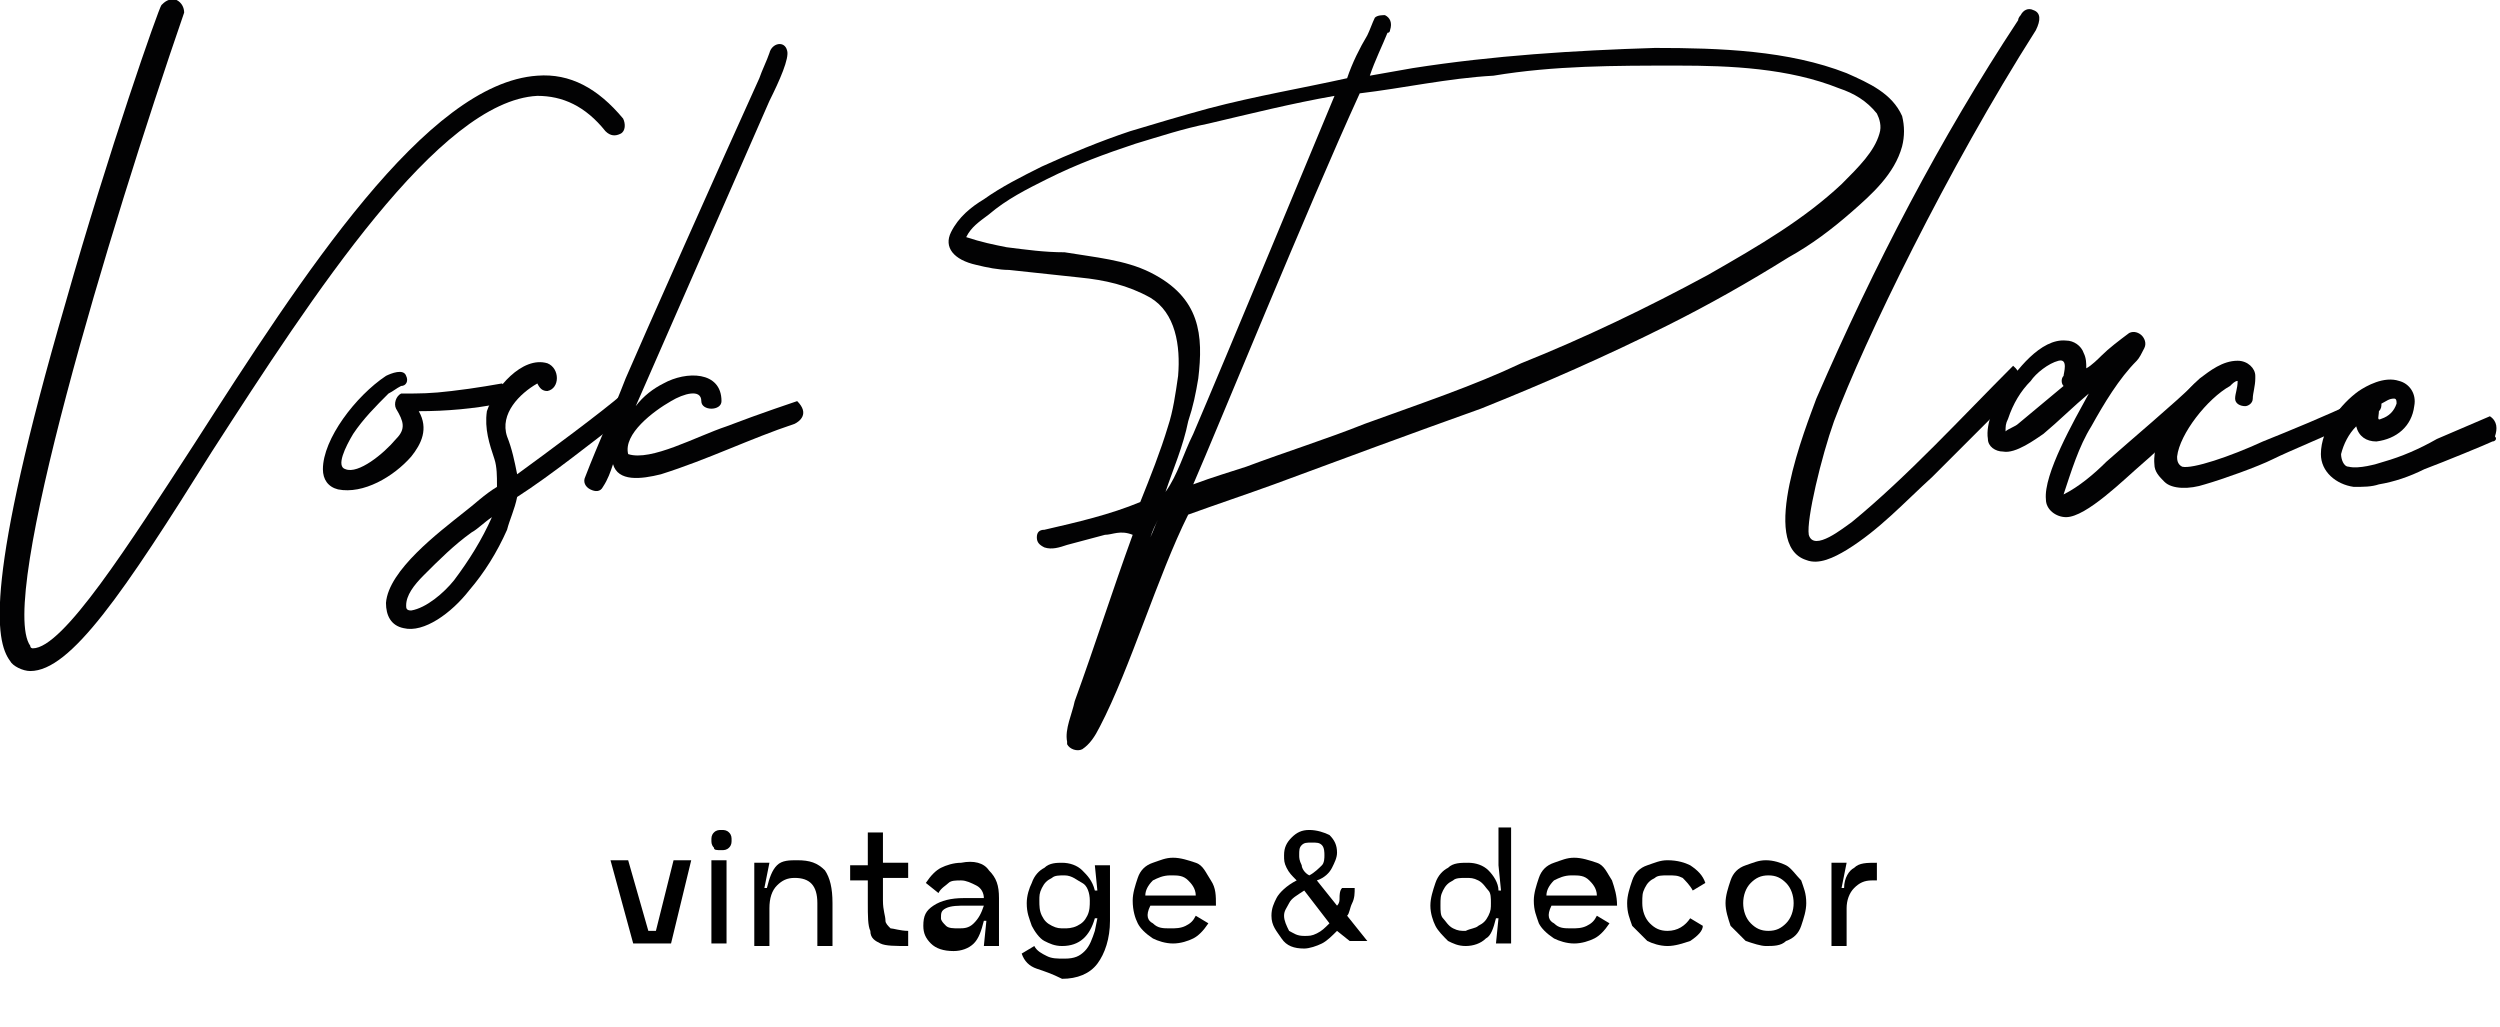 <?xml version="1.0" encoding="UTF-8"?> <!-- Generator: Adobe Illustrator 26.0.2, SVG Export Plug-In . SVG Version: 6.00 Build 0) --> <svg xmlns="http://www.w3.org/2000/svg" xmlns:xlink="http://www.w3.org/1999/xlink" id="Слой_1" x="0px" y="0px" viewBox="0 0 99.1 40.7" style="enable-background:new 0 0 99.1 40.7;" xml:space="preserve"> <style type="text/css"> .st0{fill:#020203;} </style> <g> <path class="st0" d="M16.3,18.1c-0.7,0.8-1.9,1.5-2.9,1.3c-0.4-0.1-0.6-0.4-0.6-0.8c0-1.2,1.3-2.9,2.5-3.7c0.2-0.1,0.7-0.3,0.8,0 c0.1,0.2,0,0.4-0.2,0.4c-0.2,0.1-0.3,0.2-0.5,0.3c-0.5,0.5-1,1-1.4,1.6c-0.3,0.5-0.7,1.3-0.3,1.4c0.5,0.2,1.5-0.6,2-1.2 c0.4-0.4,0.3-0.7,0-1.2c-0.1-0.2,0-0.5,0.2-0.6c0,0,0.1,0,0.1,0c0.6,0,1.1,0,1.9-0.1c0.9-0.1,2-0.3,2-0.3c0.4,0.4,0.3,0.7-0.1,0.8 c-1,0.2-2.1,0.3-3.2,0.3C17,17,16.7,17.6,16.3,18.1z"></path> <path class="st0" d="M20.1,17.3c0.2,0.5,0.3,1,0.4,1.5c1.1-0.8,3.4-2.5,4.2-3.2c0.6,0.4,0.2,0.9,0,1c-1.2,0.9-2.8,2.2-4.2,3.1 c-0.1,0.5-0.3,0.9-0.4,1.3c-0.4,0.9-0.9,1.7-1.5,2.4c-0.7,0.9-1.8,1.7-2.6,1.5c-0.5-0.1-0.7-0.5-0.7-1c0.1-1.3,2.1-2.8,3.1-3.6 c0.4-0.3,0.8-0.7,1.3-1c0,0,0-0.1,0-0.1c0-0.3,0-0.7-0.1-1c-0.2-0.6-0.4-1.2-0.3-1.9c0.3-0.9,1.4-2.2,2.4-1.9c0.5,0.2,0.5,1,0,1.1 c-0.2,0-0.3-0.1-0.4-0.3c0,0,0,0,0,0C20.6,15.6,19.8,16.4,20.1,17.3z M18.7,21.1c-0.7,0.5-1.3,1.1-1.9,1.7 c-0.4,0.4-0.7,0.8-0.7,1.2c0,0.1,0,0.2,0.2,0.2c0.6-0.1,1.3-0.7,1.7-1.2c0.6-0.8,1.1-1.6,1.5-2.5C19.2,20.7,18.9,21,18.7,21.1z"></path> <path class="st0" d="M25.2,16.1c0.3-0.4,0.7-0.7,1.1-0.9c0.9-0.5,2.3-0.5,2.3,0.7c0,0.2-0.2,0.3-0.4,0.3c-0.2,0-0.4-0.1-0.4-0.3 c0-0.5-0.7-0.3-1.2,0c-0.7,0.4-1.9,1.3-1.7,2.1c0.9,0.3,2.7-0.7,3.9-1.1c1.3-0.5,2.8-1,2.8-1c0.5,0.5,0.1,0.8-0.1,0.9 c-1.8,0.6-3.4,1.4-5.3,2c-0.8,0.2-1.7,0.3-1.9-0.4c-0.1,0.3-0.2,0.6-0.4,0.9c-0.1,0.2-0.3,0.2-0.5,0.1c0,0,0,0,0,0 c-0.2-0.1-0.3-0.3-0.2-0.5c0.5-1.3,1.1-2.6,1.6-3.9c0.6-1.4,3.8-8.6,5.3-11.9c0.1-0.3,0.3-0.7,0.4-1c0.1-0.4,0.6-0.5,0.7-0.1 c0.1,0.3-0.3,1.2-0.7,2L25.2,16.1z"></path> <path class="st0" d="M43.8,21.2l-1.5,0.4c-0.3,0.1-0.6,0.2-0.9,0.1c-0.2-0.1-0.3-0.2-0.3-0.4c0-0.2,0.1-0.3,0.3-0.3 c1.3-0.3,2.6-0.6,3.8-1.1c0.4-1,0.8-2,1.1-3c0.2-0.6,0.3-1.3,0.4-2c0.1-1.2-0.1-2.5-1.1-3.1c-0.9-0.5-1.8-0.7-2.8-0.8l-2.8-0.3 c-0.4,0-0.9-0.1-1.3-0.2c-0.9-0.2-1.3-0.7-1-1.3c0.3-0.6,0.8-1,1.3-1.3c0.7-0.5,1.5-0.9,2.3-1.3c1.1-0.5,2.3-1,3.5-1.4 c1-0.3,2-0.6,3.1-0.9c1.9-0.5,3.7-0.8,5.5-1.2c0.2-0.6,0.5-1.2,0.8-1.7c0.1-0.2,0.2-0.5,0.3-0.7c0.1-0.1,0.3-0.1,0.4-0.1 c0.2,0.1,0.3,0.3,0.2,0.6c0,0,0,0.1-0.1,0.1c-0.2,0.5-0.5,1.1-0.7,1.7c0.6-0.1,1.1-0.2,1.7-0.3c3.2-0.5,6.4-0.7,9.6-0.8 c2.6,0,5.3,0.1,7.6,1c0.9,0.4,1.8,0.8,2.2,1.7c0.1,0.4,0.1,0.8,0,1.2c-0.3,1.1-1.2,1.9-2,2.6c-0.8,0.7-1.6,1.3-2.5,1.8 c-1.6,1-3.2,1.9-4.8,2.7c-2.4,1.2-4.9,2.3-7.4,3.3c-2.8,1-5.5,2-8.2,3c-1.1,0.4-2.3,0.8-3.4,1.2c-1.2,2.4-2.3,6.1-3.5,8.4 c-0.2,0.4-0.4,0.7-0.7,0.9c-0.2,0.1-0.5,0-0.6-0.2c0,0,0-0.1,0-0.1c-0.1-0.5,0.2-1.1,0.3-1.6c0.8-2.2,1.5-4.4,2.3-6.6 C44.4,21,44.1,21.2,43.8,21.2z M39.9,9.8c0.8,0.1,1.5,0.2,2.3,0.2c1.2,0.2,2.4,0.3,3.4,0.8c2,1,2.1,2.5,1.9,4.2 c-0.1,0.6-0.2,1.1-0.4,1.7c-0.2,1-0.6,1.9-0.9,2.8c0.5-0.7,0.7-1.5,1.1-2.3c1.2-2.8,5.1-12.2,5.6-13.4c-1.7,0.3-3.3,0.7-5,1.1 c-1,0.2-1.9,0.5-2.9,0.8c-1.2,0.4-2.3,0.8-3.5,1.4c-0.8,0.4-1.6,0.8-2.3,1.4c-0.4,0.3-0.7,0.5-0.9,0.9C38.9,9.6,39.4,9.7,39.9,9.8z M45.6,21.3c0.1-0.2,0.2-0.5,0.3-0.7C45.8,20.8,45.7,21,45.6,21.3L45.6,21.3z M49.4,18.5c1.6-0.6,3.2-1.1,4.7-1.7 c2.2-0.8,4.3-1.5,6.2-2.4c2.5-1,5-2.2,7.4-3.5c2.1-1.2,3.8-2.2,5.3-3.6c0.7-0.7,1.3-1.3,1.5-2c0.1-0.3,0-0.6-0.1-0.8 c-0.4-0.5-0.9-0.8-1.5-1c-2-0.8-4.3-0.9-6.4-0.9c-2.5,0-4.9,0-7.3,0.4c-1.8,0.1-3.6,0.5-5.3,0.7c-2.1,4.6-5.6,13.2-6.6,15.5 C48.1,18.9,48.8,18.7,49.4,18.5L49.4,18.5z"></path> <path class="st0" d="M80,0.8c0-0.1,0.1-0.2,0.1-0.2c0.1-0.2,0.3-0.3,0.5-0.2c0.3,0.1,0.3,0.4,0.1,0.8c-3.5,5.5-6.8,12.3-8,15.5 c-0.5,1.4-1.1,3.9-1,4.5c0.2,0.7,1.4-0.3,1.7-0.5c2.2-1.8,4.4-4.2,6.4-6.2c0.6,0.5,0.1,1.1-0.1,1.3c-1.2,1.2-1.9,1.9-3.1,3.1 c-1.1,1-2.1,2.1-3.4,2.9c-0.5,0.3-1.1,0.6-1.6,0.4c-1.9-0.6,0-5.3,0.4-6.4C74.3,10.5,76.9,5.5,80,0.8z"></path> <path class="st0" d="M87,16.5c-0.5,0.4-1.4,1.3-2.1,1.9c-0.7,0.6-2.2,2.1-3,2.1c-0.4,0-0.8-0.3-0.8-0.7c0,0,0,0,0,0 c-0.1-1,1.1-3.1,1.7-4.2c-0.6,0.5-1.2,1.1-1.8,1.6c-0.3,0.2-1.1,0.8-1.6,0.7c-0.3,0-0.6-0.2-0.6-0.5c-0.1-0.6,0.3-1.5,0.6-1.9 c0.5-0.8,1.5-2.1,2.5-2c0.3,0,0.6,0.2,0.7,0.5c0.1,0.2,0.1,0.4,0.1,0.6c0.2-0.1,0.5-0.4,0.6-0.5c0.3-0.3,0.7-0.6,1.1-0.9 c0.2-0.1,0.4,0,0.5,0.1c0.1,0.1,0.2,0.3,0.1,0.5c-0.1,0.2-0.2,0.4-0.3,0.5C84,15,83.4,16,82.9,16.9c-0.5,0.8-0.8,1.8-1.1,2.7 c0.6-0.3,1.2-0.8,1.7-1.3c0.9-0.8,2.8-2.4,3.5-3.1C87.9,15.7,87,16.4,87,16.5z M81.8,15.3c-0.1-0.1-0.1-0.3,0-0.4 c0-0.1,0.2-0.7-0.2-0.6c-0.4,0.1-0.9,0.5-1.1,0.8c-0.4,0.4-0.7,0.9-0.9,1.5c-0.1,0.2-0.1,0.3-0.1,0.5c0.1-0.1,0.4-0.2,0.5-0.3 C80.6,16.3,81.2,15.8,81.8,15.3z"></path> <path class="st0" d="M93,16.9c-0.6,0.3-2.3,1-2.9,1.3c-0.6,0.3-2,0.8-2.7,1c-0.6,0.2-1.3,0.2-1.6-0.1c-0.2-0.2-0.4-0.4-0.4-0.7 c-0.1-1.1,0.9-2.6,1.8-3.4c0.4-0.3,0.9-0.7,1.5-0.7c0.4,0,0.7,0.3,0.7,0.6c0,0,0,0.1,0,0.1c0,0.3-0.1,0.6-0.1,0.8 c0,0.2-0.2,0.3-0.3,0.3c-0.2,0-0.4-0.1-0.4-0.3c0-0.2,0.1-0.4,0.1-0.7c-0.1,0-0.2,0.1-0.3,0.2c-0.9,0.5-2,1.9-2.1,2.8 c0,0.1,0,0.3,0.2,0.4c0.4,0.1,1.9-0.4,3.2-1c1-0.4,2.7-1.1,3.5-1.5C93.8,16.3,93.3,16.8,93,16.9z"></path> <path class="st0" d="M98.8,17.5c-0.2,0.1-1.9,0.8-2.7,1.1c-0.6,0.3-1.2,0.5-1.8,0.6c-0.3,0.1-0.6,0.1-1,0.1 c-0.7-0.1-1.3-0.6-1.3-1.3c0-1,0.8-2,1.5-2.5c0.3-0.2,1-0.6,1.6-0.4c0.4,0.1,0.7,0.5,0.6,1c-0.1,0.8-0.7,1.3-1.5,1.4 c-0.4,0-0.7-0.2-0.8-0.6c-0.3,0.3-0.5,0.7-0.6,1.1c0,0.2,0.1,0.5,0.3,0.5c0.4,0.1,1.1-0.1,1.4-0.2c0.7-0.2,1.4-0.5,2.1-0.9 c0.7-0.3,2.1-0.9,2.1-0.9c0.3,0.2,0.3,0.5,0.2,0.8C99,17.4,98.9,17.5,98.8,17.5z M94.4,16.6c0.3-0.1,0.5-0.3,0.6-0.6 c0-0.1,0-0.2-0.1-0.2c-0.2,0-0.3,0.1-0.5,0.2c0,0.1,0,0.2-0.1,0.3C94.3,16.5,94.2,16.7,94.4,16.6z"></path> <path class="st0" d="M1.2,26.6c-0.3,0-0.7-0.2-0.8-0.4C-0.2,25.4-0.6,23,2.6,12c1.7-6,3.7-11.7,3.8-11.8C6.5,0.1,6.7-0.1,7,0 c0.2,0.1,0.3,0.3,0.3,0.5c-3,8.7-7.4,23.3-6.1,25.1c0,0.1,0.1,0.1,0.1,0.1c1.2,0,3.8-4.1,6.4-8.1C12,10.9,16.9,3.3,21.3,3 c1.3-0.1,2.4,0.5,3.4,1.7c0.1,0.2,0.1,0.5-0.1,0.6c-0.2,0.1-0.4,0.1-0.6-0.1c-0.8-1-1.7-1.4-2.7-1.4c-3.9,0.2-8.9,7.9-12.9,14.1 C4.9,23.5,2.8,26.6,1.2,26.6z"></path> </g> <g> <path d="M26.7,34.1h0.7l-0.8,3.3h-1.5l-0.9-3.3h0.7l0.8,2.8H26L26.7,34.1z"></path> <path d="M28.3,33.6c-0.1-0.1-0.1-0.2-0.1-0.3c0-0.1,0-0.2,0.1-0.3c0.1-0.1,0.2-0.1,0.3-0.1c0.1,0,0.2,0,0.3,0.1 c0.1,0.1,0.1,0.2,0.1,0.3c0,0.1,0,0.2-0.1,0.3c-0.1,0.1-0.2,0.1-0.3,0.1C28.4,33.7,28.3,33.7,28.3,33.6z M28.2,34.1h0.6v3.3h-0.6 V34.1z"></path> <path d="M32.7,34.5c0.2,0.3,0.3,0.7,0.3,1.3v1.7h-0.6v-1.7c0-0.7-0.3-1-0.9-1c-0.3,0-0.5,0.1-0.7,0.3s-0.3,0.5-0.3,0.9v1.5h-0.6 v-3.3h0.6l-0.2,1h0.1c0.1-0.4,0.2-0.7,0.4-0.9s0.5-0.2,0.8-0.2C32.1,34.1,32.4,34.2,32.7,34.5z"></path> <path d="M35.1,36.5c0,0.1,0.1,0.2,0.2,0.3c0.1,0,0.4,0.1,0.7,0.1v0.6c-0.5,0-0.9,0-1.1-0.1c-0.2-0.1-0.4-0.2-0.4-0.5 c-0.1-0.2-0.1-0.6-0.1-1.1v-0.9h-0.7v-0.6h0.7V33H35v1.2h1v0.6h-1v0.9C35,36.1,35.1,36.3,35.1,36.5z"></path> <path d="M39.2,34.5c0.3,0.3,0.4,0.6,0.4,1.1v1.9H39l0.1-1H39c-0.1,0.4-0.2,0.7-0.4,0.9c-0.2,0.2-0.5,0.3-0.8,0.3 c-0.4,0-0.7-0.1-0.9-0.3c-0.2-0.2-0.3-0.4-0.3-0.7c0-0.4,0.1-0.6,0.4-0.8c0.3-0.2,0.7-0.3,1.2-0.3H39c0-0.2-0.1-0.4-0.3-0.5 c-0.2-0.1-0.4-0.2-0.6-0.2c-0.2,0-0.4,0-0.5,0.1c-0.1,0.1-0.3,0.2-0.4,0.4l-0.5-0.4c0.2-0.3,0.4-0.5,0.6-0.6 c0.2-0.1,0.5-0.2,0.8-0.2C38.6,34.1,39,34.2,39.2,34.5z M38.6,36.6c0.2-0.2,0.3-0.4,0.4-0.7h-0.7c-0.3,0-0.6,0-0.8,0.1 s-0.2,0.2-0.2,0.4c0,0.1,0.1,0.2,0.2,0.3s0.3,0.1,0.5,0.1C38.2,36.8,38.4,36.8,38.6,36.6z"></path> <path d="M41.1,38.4c-0.3-0.1-0.5-0.3-0.6-0.6l0.5-0.3c0.1,0.2,0.3,0.3,0.5,0.4c0.2,0.1,0.4,0.1,0.7,0.1c0.4,0,0.6-0.1,0.8-0.3 c0.2-0.2,0.3-0.5,0.4-0.8l0.1-0.5h-0.1c-0.2,0.7-0.6,1.1-1.3,1.1c-0.3,0-0.5-0.1-0.7-0.2c-0.2-0.1-0.4-0.4-0.5-0.6 c-0.1-0.3-0.2-0.5-0.2-0.9c0-0.3,0.1-0.6,0.2-0.8c0.1-0.3,0.3-0.5,0.5-0.6c0.2-0.2,0.5-0.2,0.7-0.2c0.3,0,0.6,0.1,0.8,0.3 c0.2,0.2,0.4,0.4,0.5,0.8h0.1l-0.1-1h0.6v2.2c0,0.7-0.2,1.3-0.5,1.7c-0.3,0.4-0.8,0.6-1.4,0.6C41.7,38.6,41.4,38.5,41.1,38.4z M42.7,36.7c0.2-0.1,0.3-0.2,0.4-0.4c0.1-0.2,0.1-0.4,0.1-0.6c0-0.3-0.1-0.6-0.3-0.7s-0.4-0.3-0.7-0.3c-0.2,0-0.4,0-0.5,0.1 c-0.2,0.1-0.3,0.2-0.4,0.4c-0.1,0.2-0.1,0.3-0.1,0.5c0,0.2,0,0.4,0.1,0.6c0.1,0.2,0.2,0.3,0.4,0.4c0.2,0.1,0.3,0.1,0.5,0.1 C42.3,36.8,42.5,36.8,42.7,36.7z"></path> <path d="M45.7,36.6c0.2,0.2,0.4,0.2,0.7,0.2c0.2,0,0.4,0,0.6-0.1s0.3-0.2,0.4-0.4l0.5,0.3c-0.2,0.3-0.4,0.5-0.6,0.6 s-0.5,0.2-0.8,0.2c-0.3,0-0.6-0.1-0.8-0.2c-0.3-0.2-0.5-0.4-0.6-0.6s-0.2-0.5-0.2-0.9c0-0.3,0.1-0.6,0.2-0.9 c0.1-0.3,0.3-0.5,0.6-0.6s0.5-0.2,0.8-0.2c0.3,0,0.6,0.1,0.9,0.2s0.4,0.4,0.6,0.7s0.2,0.6,0.2,1h-2.6 C45.4,36.3,45.5,36.5,45.7,36.6z M45.7,34.9c-0.2,0.2-0.3,0.4-0.3,0.6h2c0-0.3-0.2-0.5-0.3-0.6c-0.2-0.2-0.4-0.2-0.7-0.2 C46.1,34.7,45.9,34.8,45.7,34.9z"></path> <path d="M51.4,34.9c-0.2-0.2-0.3-0.3-0.4-0.5s-0.1-0.3-0.1-0.5c0-0.3,0.1-0.5,0.3-0.7c0.2-0.2,0.4-0.3,0.7-0.3 c0.3,0,0.6,0.1,0.8,0.2c0.2,0.2,0.3,0.4,0.3,0.7c0,0.2-0.1,0.4-0.2,0.6c-0.1,0.2-0.3,0.4-0.6,0.5l0.8,1c0.1-0.1,0.1-0.2,0.1-0.3 c0-0.1,0-0.3,0.1-0.4h0.5c0,0.2,0,0.4-0.1,0.6s-0.1,0.4-0.2,0.5l0.8,1h-0.7L53,36.9c-0.2,0.2-0.4,0.4-0.6,0.5 c-0.2,0.1-0.5,0.2-0.7,0.2c-0.4,0-0.7-0.1-0.9-0.4s-0.4-0.5-0.4-0.9c0-0.3,0.1-0.5,0.2-0.7S51,35.1,51.4,34.9z M51.7,35.3 c-0.3,0.2-0.5,0.3-0.6,0.5s-0.2,0.3-0.2,0.5c0,0.2,0.1,0.4,0.2,0.6c0.2,0.1,0.3,0.2,0.6,0.2c0.2,0,0.3,0,0.5-0.1s0.3-0.2,0.5-0.4 L51.7,35.3z M51.9,34.7c0.2-0.1,0.4-0.3,0.5-0.4c0.1-0.1,0.1-0.3,0.1-0.4s0-0.3-0.1-0.4c-0.1-0.1-0.2-0.1-0.4-0.1 c-0.2,0-0.3,0-0.4,0.1c-0.1,0.1-0.1,0.2-0.1,0.4c0,0.1,0,0.2,0.1,0.4C51.6,34.4,51.7,34.6,51.9,34.7z"></path> <path d="M59.9,32.6v4.8h-0.6l0.1-1h-0.1c-0.1,0.4-0.2,0.7-0.4,0.8c-0.2,0.2-0.5,0.3-0.8,0.3c-0.3,0-0.5-0.1-0.7-0.2 c-0.2-0.2-0.4-0.4-0.5-0.6s-0.2-0.5-0.2-0.8c0-0.3,0.1-0.6,0.2-0.9s0.3-0.5,0.5-0.6c0.2-0.2,0.5-0.2,0.8-0.2c0.3,0,0.6,0.1,0.8,0.3 c0.2,0.2,0.4,0.5,0.4,0.8h0.1l-0.1-1v-1.5H59.9z M58.6,36.7c0.2-0.1,0.3-0.2,0.4-0.4c0.1-0.2,0.1-0.3,0.1-0.5c0-0.2,0-0.4-0.1-0.5 s-0.2-0.3-0.4-0.4c-0.2-0.1-0.3-0.1-0.5-0.1c-0.2,0-0.4,0-0.5,0.1c-0.2,0.1-0.3,0.2-0.4,0.4c-0.1,0.2-0.1,0.3-0.1,0.6 c0,0.2,0,0.4,0.1,0.5s0.2,0.3,0.4,0.4s0.3,0.1,0.5,0.1C58.3,36.8,58.5,36.8,58.6,36.7z"></path> <path d="M61.6,36.6c0.2,0.2,0.4,0.2,0.7,0.2c0.2,0,0.4,0,0.6-0.1s0.3-0.2,0.4-0.4l0.5,0.3c-0.2,0.3-0.4,0.5-0.6,0.6 s-0.5,0.2-0.8,0.2c-0.3,0-0.6-0.1-0.8-0.2c-0.3-0.2-0.5-0.4-0.6-0.6c-0.1-0.3-0.2-0.5-0.2-0.9c0-0.3,0.1-0.6,0.2-0.9 c0.1-0.3,0.3-0.5,0.6-0.6s0.5-0.2,0.8-0.2c0.3,0,0.6,0.1,0.9,0.2s0.4,0.4,0.6,0.7c0.1,0.3,0.2,0.6,0.2,1h-2.6 C61.3,36.3,61.4,36.5,61.6,36.6z M61.6,34.9c-0.2,0.2-0.3,0.4-0.3,0.6h2c0-0.3-0.2-0.5-0.3-0.6c-0.2-0.2-0.4-0.2-0.7-0.2 C62,34.7,61.8,34.8,61.6,34.9z"></path> <path d="M67,37.3c-0.3,0.1-0.6,0.2-0.9,0.2c-0.3,0-0.6-0.1-0.8-0.2c-0.2-0.2-0.4-0.4-0.6-0.6c-0.1-0.3-0.2-0.5-0.2-0.9 c0-0.3,0.1-0.6,0.2-0.9c0.1-0.3,0.3-0.5,0.6-0.6s0.5-0.2,0.8-0.2c0.4,0,0.7,0.1,0.9,0.2c0.3,0.2,0.5,0.4,0.6,0.7l-0.5,0.3 c-0.1-0.2-0.3-0.4-0.4-0.5c-0.2-0.1-0.3-0.1-0.6-0.1c-0.2,0-0.4,0-0.5,0.1c-0.2,0.1-0.3,0.2-0.4,0.4s-0.1,0.3-0.1,0.6 c0,0.3,0.1,0.6,0.3,0.8c0.2,0.2,0.4,0.3,0.7,0.3c0.4,0,0.7-0.2,0.9-0.5l0.5,0.3C67.5,36.9,67.3,37.1,67,37.3z"></path> <path d="M69.2,37.3c-0.2-0.2-0.4-0.4-0.6-0.6c-0.1-0.3-0.2-0.6-0.2-0.9c0-0.3,0.1-0.6,0.2-0.9c0.1-0.3,0.3-0.5,0.6-0.6 s0.5-0.2,0.8-0.2c0.3,0,0.6,0.1,0.8,0.2s0.4,0.4,0.6,0.6c0.1,0.3,0.2,0.5,0.2,0.9c0,0.3-0.1,0.6-0.2,0.9c-0.1,0.3-0.3,0.5-0.6,0.6 c-0.2,0.2-0.5,0.2-0.8,0.2C69.8,37.5,69.5,37.4,69.2,37.3z M70.8,36.6c0.2-0.2,0.3-0.5,0.3-0.8c0-0.3-0.1-0.6-0.3-0.8 c-0.2-0.2-0.4-0.3-0.7-0.3s-0.5,0.1-0.7,0.3s-0.3,0.5-0.3,0.8c0,0.3,0.1,0.6,0.3,0.8s0.4,0.3,0.7,0.3S70.6,36.8,70.8,36.6z"></path> <path d="M73.5,34.4c0.2-0.2,0.5-0.2,0.9-0.2v0.7c-0.1,0-0.2,0-0.2,0c-0.3,0-0.5,0.1-0.7,0.3c-0.2,0.2-0.3,0.5-0.3,0.8v1.5h-0.6 v-3.3h0.6l-0.2,1h0.1C73.1,34.8,73.3,34.5,73.5,34.4z"></path> </g> </svg> 